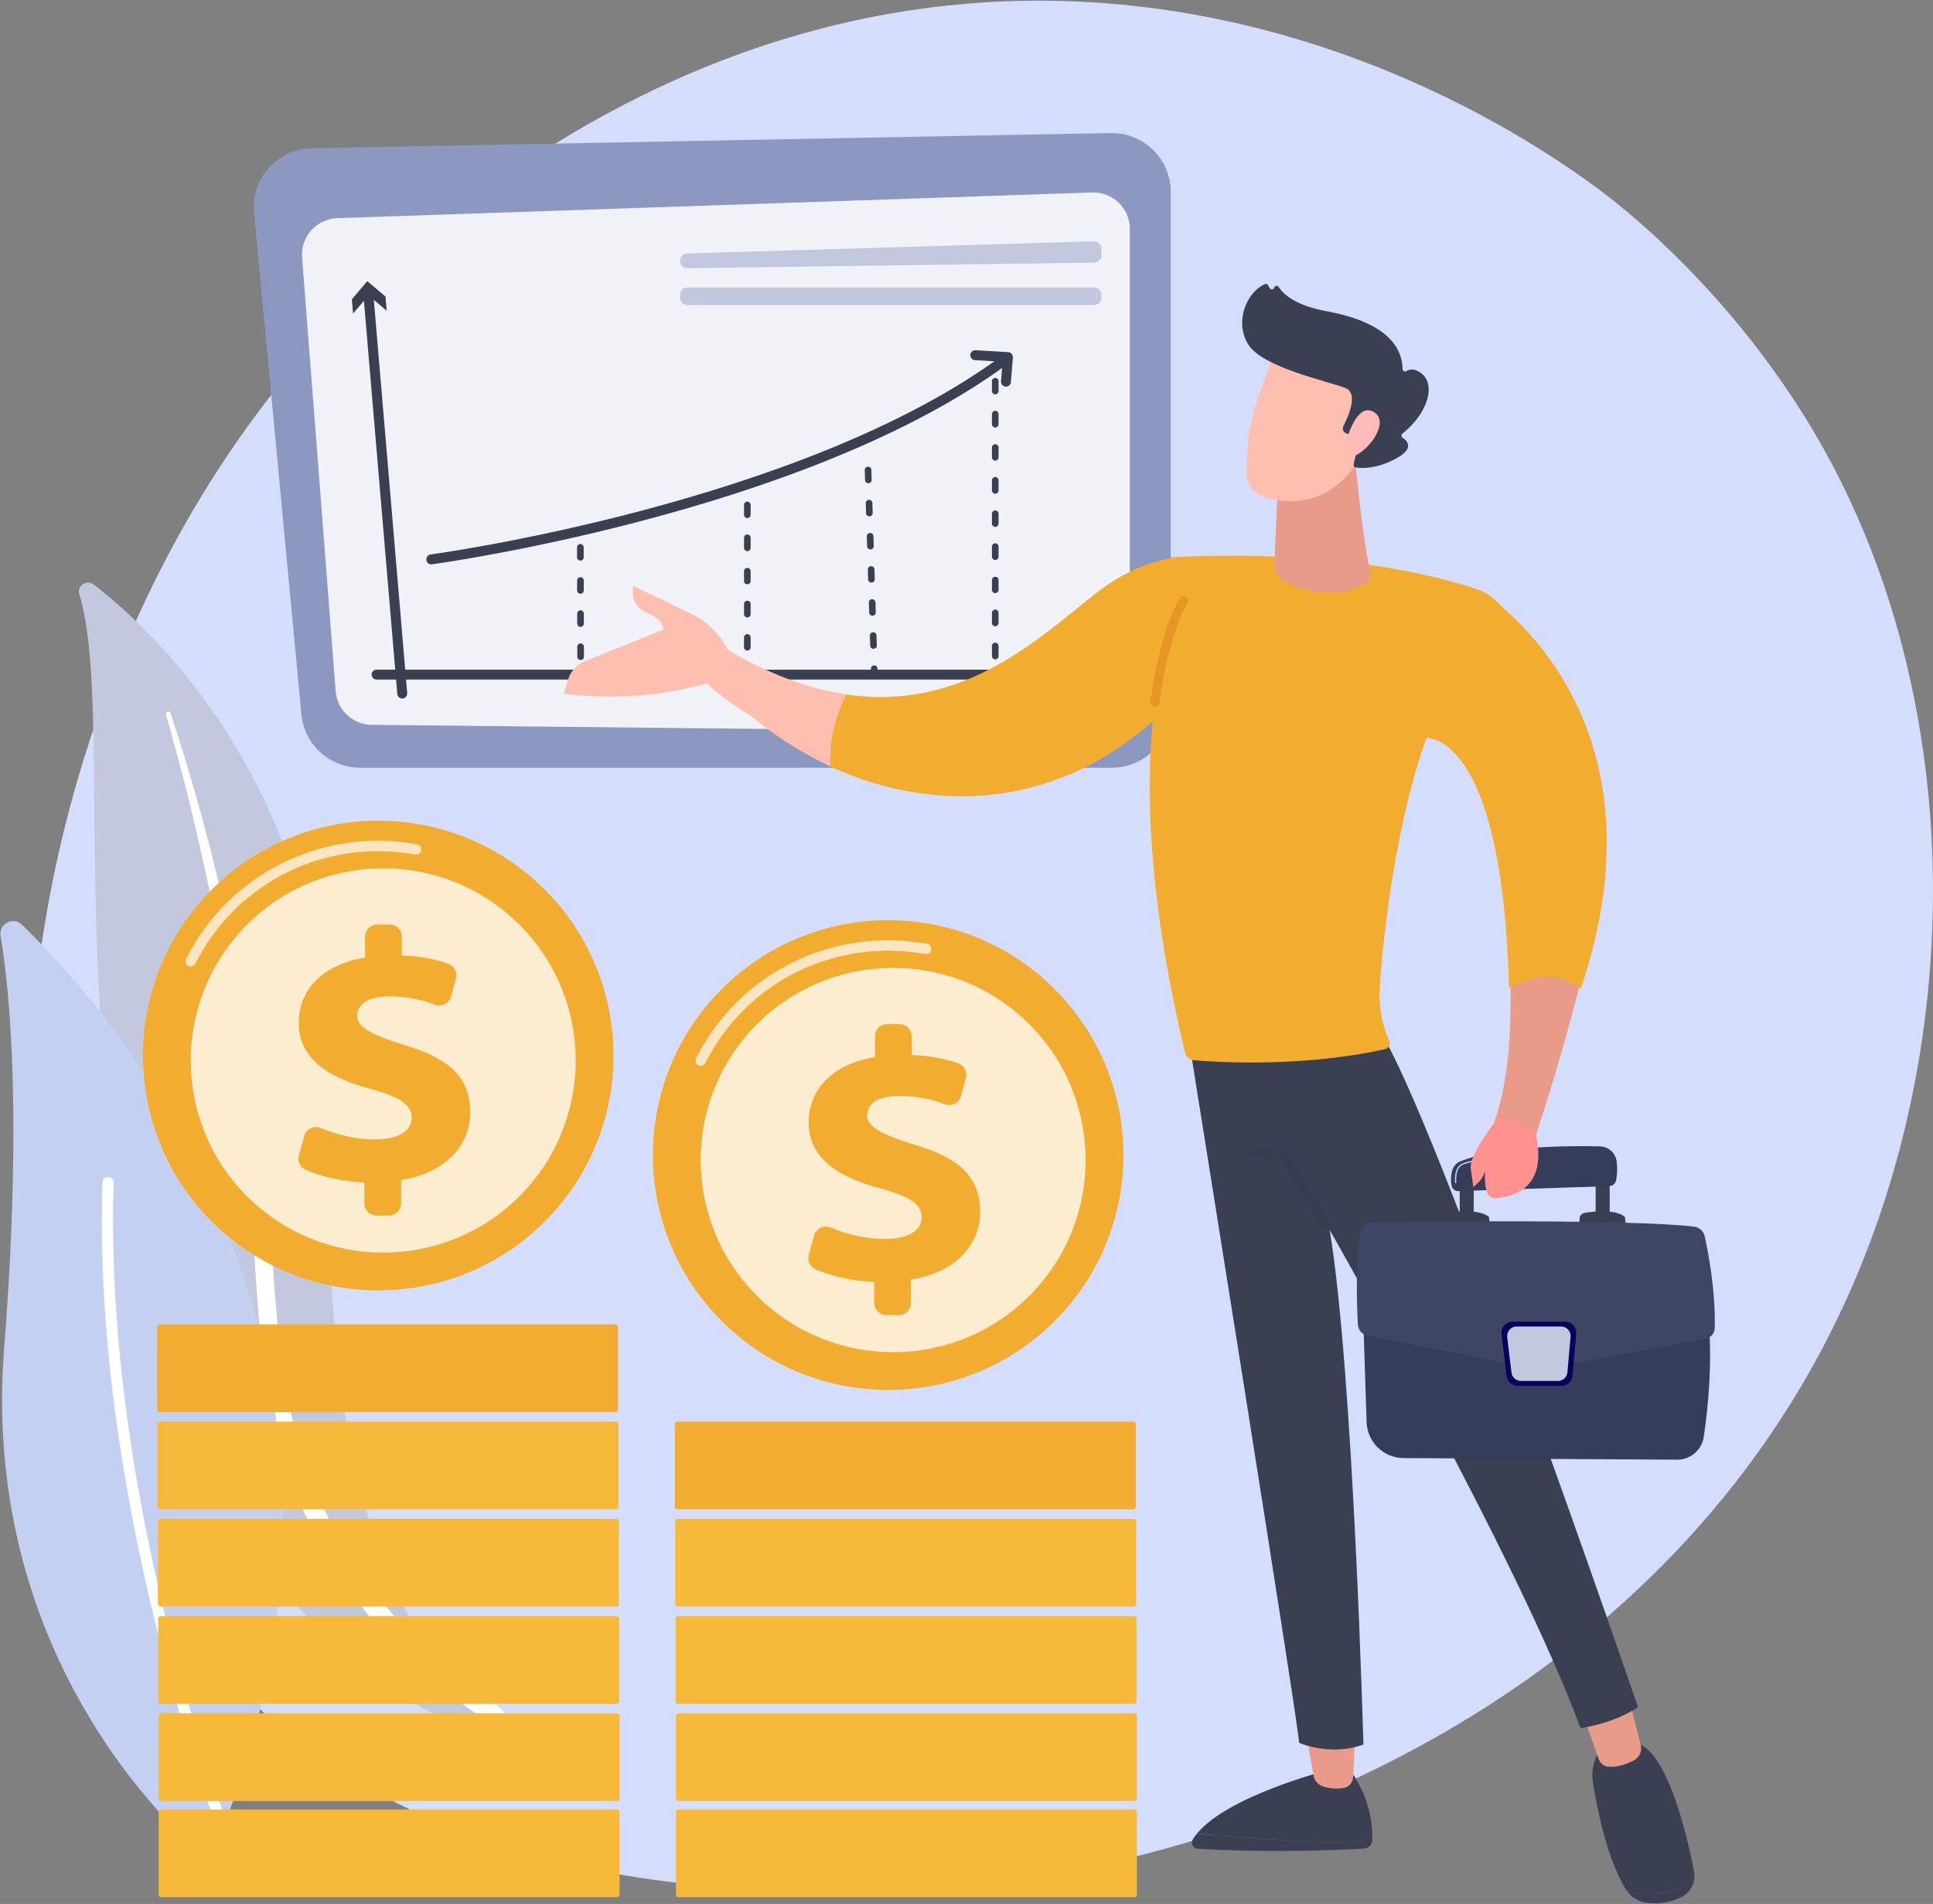 <svg width="197" height="194" viewBox="0 0 197 194" fill="none" xmlns="http://www.w3.org/2000/svg">
<rect x="0" y="0" width="197" height="194" fill="#808080" stroke="none"/>
<path d="M188.863 130.845C169.205 176.367 117.318 195.92 76.662 192.586C65.564 191.676 43.228 189.844 25.789 173.505C-7.702 142.126 -2.543 76.535 29.516 37.919C33.645 32.946 62.22 -0.372 106.754 0.073C139.356 0.4 162.243 18.649 165.026 20.922C168.542 23.794 176.295 30.618 183.283 41.445C199.705 66.882 201.146 102.4 188.863 130.845Z" fill="#D4DEFC"/>
<path d="M113.297 78.229H36.709C35.211 78.229 33.767 77.671 32.658 76.664C31.55 75.658 30.858 74.275 30.717 72.786L25.891 21.671C25.813 20.848 25.907 20.018 26.165 19.232C26.424 18.447 26.842 17.723 27.394 17.107C27.945 16.49 28.619 15.994 29.371 15.649C30.124 15.304 30.94 15.118 31.768 15.102L113.183 13.556C113.983 13.54 114.778 13.684 115.521 13.979C116.265 14.274 116.941 14.714 117.512 15.273C118.083 15.832 118.537 16.5 118.846 17.236C119.156 17.972 119.316 18.762 119.315 19.561V72.222C119.315 73.011 119.16 73.792 118.857 74.521C118.555 75.25 118.112 75.912 117.553 76.47C116.994 77.028 116.33 77.47 115.6 77.772C114.87 78.073 114.087 78.229 113.297 78.229Z" fill="#8D98C1"/>
<path opacity="0.87" d="M30.786 26.227L34.209 70.426C34.281 71.353 34.698 72.219 35.377 72.853C36.057 73.488 36.95 73.845 37.881 73.855L111.389 74.624C111.881 74.629 112.369 74.536 112.825 74.352C113.281 74.168 113.696 73.895 114.046 73.549C114.395 73.204 114.673 72.793 114.862 72.34C115.052 71.886 115.149 71.4 115.149 70.909V23.324C115.149 22.826 115.049 22.332 114.854 21.873C114.659 21.415 114.373 21 114.014 20.653C113.655 20.306 113.23 20.036 112.764 19.857C112.297 19.678 111.8 19.594 111.301 19.611L34.373 22.228C33.871 22.245 33.377 22.363 32.922 22.575C32.466 22.787 32.059 23.089 31.724 23.463C31.389 23.837 31.133 24.274 30.971 24.75C30.81 25.225 30.747 25.727 30.786 26.227Z" fill="white"/>
<path d="M70.029 25.825L111.481 24.588C111.582 24.585 111.682 24.602 111.776 24.639C111.871 24.675 111.956 24.73 112.029 24.8C112.101 24.87 112.159 24.954 112.198 25.047C112.237 25.14 112.257 25.24 112.257 25.34V26.006C112.257 26.204 112.179 26.394 112.04 26.535C111.901 26.676 111.712 26.756 111.514 26.759L70.062 27.33C69.962 27.331 69.863 27.313 69.771 27.275C69.678 27.238 69.594 27.183 69.523 27.113C69.452 27.043 69.396 26.959 69.358 26.868C69.319 26.776 69.299 26.677 69.299 26.578C69.299 26.382 69.375 26.194 69.511 26.054C69.647 25.913 69.833 25.831 70.029 25.825Z" fill="#C2C9DE"/>
<path d="M111.503 29.292H70.052C69.635 29.292 69.298 29.629 69.298 30.044V30.328C69.298 30.743 69.635 31.08 70.052 31.08H111.503C111.92 31.08 112.257 30.743 112.257 30.328V30.044C112.257 29.629 111.92 29.292 111.503 29.292Z" fill="#C2C9DE"/>
<path d="M59.173 67.25C59.084 67.25 58.998 67.214 58.935 67.151C58.872 67.088 58.836 67.003 58.836 66.913V65.9C58.836 65.856 58.844 65.812 58.861 65.771C58.878 65.73 58.903 65.693 58.934 65.661C58.965 65.63 59.002 65.605 59.044 65.588C59.084 65.571 59.128 65.562 59.173 65.562C59.262 65.562 59.348 65.597 59.411 65.66C59.474 65.724 59.51 65.809 59.511 65.898V66.911C59.511 67.001 59.475 67.087 59.412 67.15C59.349 67.214 59.263 67.249 59.173 67.25ZM59.165 63.874C59.121 63.874 59.077 63.865 59.036 63.848C58.995 63.832 58.958 63.807 58.926 63.776C58.895 63.744 58.87 63.707 58.853 63.666C58.836 63.625 58.827 63.582 58.827 63.537V62.524C58.827 62.48 58.836 62.436 58.853 62.395C58.87 62.354 58.894 62.317 58.926 62.286C58.957 62.254 58.994 62.229 59.035 62.212C59.076 62.195 59.12 62.187 59.164 62.187C59.254 62.187 59.34 62.222 59.403 62.285C59.467 62.348 59.503 62.434 59.503 62.523V63.535C59.503 63.58 59.494 63.624 59.477 63.665C59.461 63.706 59.436 63.743 59.404 63.774C59.373 63.806 59.336 63.831 59.295 63.848C59.254 63.865 59.21 63.874 59.165 63.874ZM59.157 60.499C59.067 60.499 58.981 60.463 58.918 60.4C58.855 60.337 58.819 60.251 58.818 60.162V59.149C58.818 59.06 58.854 58.974 58.917 58.91C58.981 58.847 59.066 58.811 59.156 58.811C59.246 58.811 59.331 58.846 59.395 58.909C59.458 58.972 59.494 59.058 59.494 59.147V60.16C59.494 60.249 59.459 60.335 59.396 60.399C59.332 60.462 59.246 60.498 59.157 60.499ZM59.148 57.123C59.058 57.123 58.973 57.087 58.909 57.024C58.846 56.961 58.81 56.875 58.81 56.786V55.774C58.81 55.73 58.819 55.686 58.835 55.645C58.852 55.603 58.877 55.566 58.908 55.535C58.94 55.503 58.977 55.478 59.018 55.461C59.059 55.444 59.103 55.435 59.147 55.435C59.237 55.435 59.323 55.471 59.386 55.534C59.45 55.597 59.485 55.682 59.486 55.772V56.784C59.486 56.828 59.477 56.872 59.46 56.913C59.444 56.955 59.419 56.992 59.387 57.023C59.356 57.055 59.319 57.08 59.278 57.097C59.236 57.114 59.192 57.123 59.148 57.123Z" fill="#3A4051"/>
<path d="M76.163 66.287C76.073 66.287 75.987 66.252 75.924 66.189C75.861 66.126 75.825 66.04 75.825 65.95V64.937C75.829 64.85 75.866 64.769 75.929 64.708C75.992 64.648 76.076 64.615 76.163 64.615C76.25 64.615 76.334 64.648 76.397 64.708C76.46 64.769 76.497 64.85 76.501 64.937V65.95C76.501 65.995 76.493 66.038 76.476 66.079C76.459 66.12 76.434 66.158 76.402 66.189C76.371 66.22 76.333 66.245 76.292 66.262C76.251 66.279 76.207 66.288 76.163 66.287ZM76.163 62.912C76.118 62.912 76.075 62.903 76.033 62.886C75.992 62.87 75.955 62.845 75.924 62.813C75.892 62.782 75.868 62.745 75.851 62.704C75.834 62.663 75.825 62.619 75.825 62.574V61.562C75.823 61.517 75.83 61.471 75.846 61.428C75.862 61.385 75.887 61.346 75.918 61.313C75.95 61.28 75.988 61.254 76.03 61.236C76.072 61.218 76.118 61.209 76.163 61.209C76.209 61.209 76.254 61.218 76.296 61.236C76.338 61.254 76.376 61.28 76.408 61.313C76.439 61.346 76.464 61.385 76.48 61.428C76.496 61.471 76.503 61.517 76.501 61.562V62.574C76.501 62.619 76.493 62.663 76.476 62.704C76.459 62.745 76.434 62.782 76.402 62.813C76.371 62.845 76.334 62.87 76.293 62.887C76.251 62.904 76.207 62.912 76.163 62.912ZM76.163 59.536C76.073 59.536 75.987 59.501 75.924 59.438C75.861 59.374 75.825 59.288 75.825 59.199V58.186C75.829 58.099 75.866 58.017 75.929 57.957C75.992 57.897 76.076 57.864 76.163 57.864C76.25 57.864 76.334 57.897 76.397 57.957C76.46 58.017 76.497 58.099 76.501 58.186V59.197C76.502 59.242 76.493 59.286 76.476 59.327C76.459 59.368 76.434 59.405 76.403 59.437C76.371 59.468 76.334 59.493 76.293 59.511C76.252 59.528 76.207 59.536 76.163 59.536ZM76.163 56.161C76.118 56.161 76.075 56.152 76.033 56.135C75.992 56.118 75.955 56.093 75.924 56.062C75.892 56.031 75.868 55.993 75.851 55.952C75.834 55.911 75.825 55.867 75.825 55.823V54.811C75.823 54.765 75.83 54.72 75.846 54.677C75.862 54.634 75.887 54.595 75.918 54.562C75.95 54.529 75.988 54.503 76.03 54.485C76.072 54.467 76.118 54.458 76.163 54.458C76.209 54.458 76.254 54.467 76.296 54.485C76.338 54.503 76.376 54.529 76.408 54.562C76.439 54.595 76.464 54.634 76.48 54.677C76.496 54.72 76.503 54.765 76.501 54.811V55.823C76.501 55.867 76.493 55.911 76.476 55.953C76.459 55.993 76.434 56.031 76.402 56.062C76.371 56.094 76.334 56.118 76.293 56.135C76.251 56.152 76.207 56.161 76.163 56.161ZM76.163 52.786C76.073 52.785 75.987 52.75 75.924 52.687C75.861 52.623 75.825 52.537 75.825 52.448V51.435C75.829 51.348 75.866 51.266 75.929 51.206C75.992 51.146 76.076 51.112 76.163 51.112C76.25 51.112 76.334 51.146 76.397 51.206C76.46 51.266 76.497 51.348 76.501 51.435V52.448C76.501 52.492 76.493 52.536 76.476 52.577C76.459 52.618 76.434 52.655 76.402 52.687C76.371 52.718 76.334 52.743 76.292 52.76C76.251 52.777 76.207 52.786 76.163 52.786Z" fill="#3A4051"/>
<path d="M89.115 69.077C89.027 69.077 88.943 69.043 88.88 68.982C88.817 68.921 88.78 68.838 88.777 68.75L88.758 68.146C88.756 68.057 88.789 67.97 88.851 67.905C88.912 67.841 88.996 67.802 89.086 67.8C89.13 67.797 89.175 67.804 89.217 67.82C89.258 67.835 89.297 67.859 89.329 67.889C89.361 67.92 89.387 67.957 89.405 67.997C89.423 68.038 89.432 68.082 89.433 68.126L89.452 68.731C89.454 68.821 89.421 68.907 89.36 68.972C89.298 69.037 89.213 69.075 89.124 69.078L89.115 69.077ZM89.023 66.111C88.935 66.111 88.85 66.077 88.787 66.016C88.724 65.955 88.688 65.872 88.685 65.784L88.654 64.772C88.652 64.728 88.66 64.683 88.675 64.642C88.691 64.601 88.715 64.563 88.745 64.53C88.775 64.498 88.812 64.472 88.852 64.454C88.893 64.436 88.936 64.425 88.981 64.424C89.025 64.423 89.069 64.43 89.111 64.445C89.152 64.461 89.19 64.485 89.223 64.515C89.255 64.545 89.281 64.582 89.299 64.622C89.318 64.663 89.328 64.706 89.329 64.75L89.361 65.763C89.364 65.852 89.33 65.938 89.269 66.003C89.208 66.068 89.123 66.106 89.034 66.109L89.023 66.111ZM88.918 62.737C88.83 62.737 88.746 62.703 88.683 62.642C88.62 62.581 88.583 62.498 88.58 62.41L88.548 61.398C88.546 61.309 88.579 61.222 88.641 61.157C88.702 61.093 88.787 61.054 88.876 61.052C88.965 61.052 89.05 61.086 89.115 61.146C89.18 61.207 89.218 61.29 89.223 61.379L89.254 62.391C89.257 62.48 89.224 62.567 89.162 62.632C89.101 62.696 89.016 62.734 88.927 62.737H88.918ZM88.813 59.363C88.725 59.363 88.641 59.329 88.578 59.268C88.515 59.207 88.478 59.124 88.475 59.036L88.444 58.024C88.444 57.936 88.478 57.852 88.539 57.789C88.6 57.726 88.683 57.689 88.771 57.687C88.859 57.684 88.945 57.715 89.01 57.774C89.075 57.833 89.114 57.915 89.12 58.003L89.151 59.015C89.153 59.104 89.12 59.191 89.059 59.255C88.998 59.32 88.913 59.358 88.824 59.361L88.813 59.363ZM88.708 55.989C88.621 55.989 88.537 55.955 88.475 55.895C88.412 55.835 88.375 55.753 88.371 55.666L88.34 54.653C88.337 54.564 88.37 54.477 88.432 54.411C88.493 54.346 88.578 54.308 88.668 54.305C88.757 54.303 88.844 54.336 88.909 54.397C88.975 54.458 89.013 54.543 89.016 54.632L89.048 55.645C89.05 55.734 89.016 55.82 88.955 55.885C88.894 55.95 88.809 55.988 88.72 55.991L88.708 55.989ZM88.603 52.615C88.515 52.615 88.431 52.581 88.368 52.52C88.305 52.459 88.268 52.376 88.265 52.289L88.234 51.276C88.232 51.187 88.265 51.1 88.326 51.035C88.387 50.97 88.472 50.932 88.561 50.929C88.606 50.928 88.65 50.935 88.692 50.95C88.733 50.966 88.771 50.99 88.804 51.02C88.836 51.05 88.862 51.087 88.88 51.128C88.898 51.168 88.907 51.212 88.908 51.256L88.94 52.269C88.942 52.358 88.909 52.444 88.848 52.509C88.786 52.574 88.702 52.612 88.613 52.615L88.603 52.615ZM88.498 49.242C88.41 49.241 88.326 49.207 88.263 49.146C88.2 49.085 88.163 49.002 88.16 48.915L88.129 47.902C88.127 47.813 88.16 47.726 88.221 47.661C88.283 47.596 88.367 47.558 88.457 47.556C88.501 47.554 88.545 47.561 88.587 47.576C88.629 47.592 88.667 47.615 88.699 47.646C88.731 47.676 88.757 47.713 88.775 47.754C88.793 47.794 88.803 47.838 88.803 47.882L88.835 48.895C88.838 48.984 88.804 49.07 88.743 49.135C88.682 49.2 88.597 49.238 88.508 49.241L88.498 49.242Z" fill="#3A4051"/>
<path d="M101.43 67.188C101.34 67.188 101.254 67.152 101.191 67.089C101.127 67.026 101.091 66.94 101.091 66.85V65.838C101.089 65.792 101.096 65.746 101.112 65.704C101.128 65.661 101.153 65.622 101.185 65.589C101.216 65.556 101.254 65.529 101.296 65.512C101.338 65.494 101.384 65.484 101.429 65.484C101.475 65.484 101.52 65.494 101.562 65.512C101.604 65.529 101.642 65.556 101.674 65.589C101.706 65.622 101.73 65.661 101.746 65.704C101.762 65.746 101.77 65.792 101.768 65.838V66.85C101.768 66.94 101.732 67.026 101.669 67.089C101.605 67.152 101.519 67.188 101.43 67.188ZM101.43 63.812C101.34 63.812 101.254 63.777 101.19 63.713C101.127 63.65 101.091 63.564 101.091 63.474V62.462C101.089 62.417 101.096 62.371 101.112 62.328C101.128 62.286 101.153 62.246 101.185 62.214C101.216 62.181 101.254 62.154 101.296 62.136C101.338 62.118 101.384 62.109 101.429 62.109C101.475 62.109 101.52 62.118 101.562 62.136C101.604 62.154 101.642 62.181 101.674 62.214C101.706 62.246 101.73 62.286 101.746 62.328C101.762 62.371 101.77 62.417 101.768 62.462V63.474C101.768 63.519 101.759 63.563 101.742 63.604C101.725 63.645 101.7 63.682 101.669 63.713C101.637 63.745 101.6 63.77 101.559 63.787C101.518 63.804 101.474 63.812 101.43 63.812ZM101.43 60.436C101.34 60.436 101.254 60.401 101.191 60.338C101.127 60.275 101.091 60.189 101.091 60.099V59.086C101.095 58.999 101.132 58.917 101.195 58.857C101.258 58.797 101.342 58.764 101.429 58.764C101.516 58.764 101.6 58.797 101.663 58.857C101.726 58.917 101.764 58.999 101.768 59.086V60.097C101.768 60.142 101.759 60.186 101.742 60.227C101.726 60.268 101.701 60.305 101.669 60.337C101.638 60.368 101.601 60.394 101.559 60.41C101.518 60.428 101.474 60.436 101.43 60.436ZM101.43 57.061C101.34 57.061 101.254 57.026 101.19 56.962C101.127 56.899 101.091 56.813 101.091 56.723V55.711C101.089 55.665 101.096 55.62 101.112 55.577C101.128 55.534 101.153 55.495 101.185 55.462C101.216 55.429 101.254 55.403 101.296 55.385C101.338 55.367 101.384 55.358 101.429 55.358C101.475 55.358 101.52 55.367 101.562 55.385C101.604 55.403 101.642 55.429 101.674 55.462C101.706 55.495 101.73 55.534 101.746 55.577C101.762 55.62 101.77 55.665 101.768 55.711V56.723C101.768 56.768 101.759 56.812 101.742 56.852C101.725 56.894 101.7 56.931 101.669 56.962C101.637 56.993 101.6 57.018 101.559 57.035C101.518 57.052 101.474 57.061 101.43 57.061ZM101.43 53.685C101.34 53.685 101.254 53.65 101.191 53.586C101.127 53.523 101.091 53.438 101.091 53.348V52.335C101.095 52.248 101.132 52.166 101.195 52.106C101.258 52.046 101.342 52.013 101.429 52.013C101.516 52.013 101.6 52.046 101.663 52.106C101.726 52.166 101.764 52.248 101.768 52.335V53.348C101.768 53.437 101.732 53.523 101.669 53.586C101.605 53.65 101.519 53.685 101.43 53.685ZM101.43 50.31C101.385 50.31 101.341 50.301 101.3 50.284C101.259 50.267 101.222 50.242 101.19 50.211C101.159 50.18 101.134 50.142 101.117 50.101C101.1 50.06 101.091 50.016 101.091 49.972V48.96C101.089 48.914 101.096 48.869 101.112 48.826C101.128 48.783 101.153 48.744 101.185 48.711C101.216 48.678 101.254 48.652 101.296 48.634C101.338 48.616 101.384 48.607 101.429 48.607C101.475 48.607 101.52 48.616 101.562 48.634C101.604 48.652 101.642 48.678 101.674 48.711C101.706 48.744 101.73 48.783 101.746 48.826C101.762 48.869 101.77 48.914 101.768 48.96V49.972C101.768 50.016 101.759 50.06 101.742 50.101C101.725 50.142 101.7 50.179 101.669 50.211C101.637 50.242 101.6 50.267 101.559 50.284C101.518 50.301 101.474 50.31 101.43 50.31ZM101.43 46.934C101.34 46.934 101.254 46.898 101.191 46.835C101.127 46.772 101.091 46.686 101.091 46.597V45.584C101.095 45.497 101.132 45.415 101.195 45.355C101.258 45.295 101.342 45.261 101.429 45.261C101.516 45.261 101.6 45.295 101.663 45.355C101.726 45.415 101.764 45.497 101.768 45.584V46.596C101.768 46.64 101.759 46.684 101.742 46.725C101.725 46.766 101.7 46.803 101.669 46.835C101.637 46.866 101.6 46.891 101.559 46.908C101.518 46.925 101.474 46.934 101.43 46.934ZM101.43 43.559C101.34 43.559 101.254 43.523 101.19 43.46C101.127 43.396 101.091 43.31 101.091 43.221V42.209C101.089 42.163 101.096 42.117 101.112 42.075C101.128 42.032 101.153 41.993 101.185 41.96C101.216 41.927 101.254 41.901 101.296 41.883C101.338 41.865 101.384 41.855 101.429 41.855C101.475 41.855 101.52 41.865 101.562 41.883C101.604 41.901 101.642 41.927 101.674 41.96C101.706 41.993 101.73 42.032 101.746 42.075C101.762 42.117 101.77 42.163 101.768 42.209V43.221C101.768 43.265 101.759 43.309 101.742 43.35C101.725 43.391 101.7 43.428 101.669 43.46C101.637 43.491 101.6 43.516 101.559 43.533C101.518 43.55 101.474 43.559 101.43 43.559ZM101.43 40.183C101.34 40.183 101.254 40.148 101.191 40.084C101.127 40.021 101.091 39.935 101.091 39.846V38.833C101.095 38.746 101.132 38.664 101.195 38.604C101.258 38.544 101.342 38.51 101.429 38.51C101.516 38.51 101.6 38.544 101.663 38.604C101.726 38.664 101.764 38.746 101.768 38.833V39.846C101.768 39.935 101.732 40.021 101.669 40.084C101.605 40.148 101.519 40.183 101.43 40.183Z" fill="#3A4051"/>
<path d="M40.994 71.175C40.867 71.174 40.745 71.127 40.651 71.041C40.558 70.955 40.5 70.837 40.489 70.711L37.02 29.841C37.014 29.774 37.022 29.708 37.042 29.645C37.062 29.581 37.095 29.522 37.138 29.471C37.18 29.421 37.233 29.379 37.292 29.348C37.351 29.318 37.416 29.299 37.482 29.293C37.549 29.288 37.615 29.295 37.679 29.315C37.742 29.336 37.801 29.368 37.852 29.411C37.903 29.454 37.945 29.506 37.976 29.565C38.006 29.624 38.025 29.689 38.031 29.755L41.499 70.622C41.51 70.755 41.468 70.888 41.381 70.991C41.294 71.094 41.17 71.158 41.036 71.169L40.994 71.175Z" fill="#3A4051"/>
<path d="M35.981 31.954L37.55 30.098L39.41 31.665L39.286 30.212L37.427 28.646L35.859 30.501L35.981 31.954Z" fill="#3A4051"/>
<path d="M109.701 69.246H38.362C38.23 69.241 38.106 69.186 38.015 69.091C37.923 68.997 37.873 68.871 37.873 68.74C37.873 68.608 37.923 68.482 38.015 68.388C38.106 68.293 38.23 68.238 38.362 68.233H109.701C109.833 68.238 109.957 68.293 110.048 68.388C110.139 68.482 110.19 68.608 110.19 68.74C110.19 68.871 110.139 68.997 110.048 69.091C109.957 69.186 109.833 69.241 109.701 69.246Z" fill="#3A4051"/>
<path d="M107.68 70.456L109.401 68.74L107.68 67.023H109.141L110.86 68.74L109.141 70.456H107.68Z" fill="#3A4051"/>
<path d="M43.959 57.504C43.83 57.505 43.705 57.457 43.61 57.369C43.515 57.281 43.458 57.161 43.449 57.032C43.44 56.903 43.481 56.776 43.563 56.676C43.645 56.577 43.762 56.512 43.89 56.495C44.264 56.446 81.616 51.34 102.063 36.292C102.116 36.251 102.178 36.221 102.243 36.204C102.308 36.186 102.376 36.182 102.443 36.191C102.51 36.201 102.574 36.223 102.632 36.258C102.69 36.292 102.741 36.338 102.781 36.392C102.821 36.446 102.85 36.508 102.866 36.574C102.882 36.639 102.884 36.707 102.874 36.774C102.863 36.84 102.839 36.904 102.803 36.961C102.767 37.018 102.72 37.068 102.665 37.106C82.007 52.311 44.401 57.45 44.023 57.499C44.002 57.502 43.981 57.503 43.959 57.504Z" fill="#3A4051"/>
<path d="M102.522 39.395H102.482C102.416 39.39 102.351 39.372 102.292 39.342C102.232 39.312 102.179 39.27 102.136 39.22C102.093 39.169 102.06 39.111 102.039 39.047C102.019 38.984 102.011 38.917 102.016 38.851L102.173 36.863L99.364 36.696C99.23 36.688 99.104 36.627 99.015 36.527C98.925 36.426 98.88 36.295 98.888 36.161C98.895 36.027 98.957 35.901 99.057 35.812C99.158 35.723 99.29 35.677 99.424 35.685L102.749 35.882C102.817 35.886 102.883 35.903 102.943 35.933C103.004 35.962 103.058 36.004 103.102 36.055C103.147 36.105 103.18 36.165 103.201 36.229C103.223 36.293 103.231 36.36 103.225 36.427L103.028 38.931C103.017 39.057 102.96 39.175 102.866 39.261C102.772 39.348 102.65 39.395 102.522 39.395Z" fill="#3A4051"/>
<path d="M8.084 60.548C7.822 59.691 8.83 59.008 9.541 59.556C16.755 65.124 34.443 82.172 33.611 115.015C32.563 156.218 42.494 170.265 53.947 178.312C53.947 178.312 39.007 175.443 28.413 161.242C2.401 126.371 12.742 75.794 8.084 60.548Z" fill="#C2C9DE"/>
<g style="mix-blend-mode:soft-light">
<path d="M16.91 72.785C18.175 77.24 19.351 81.717 20.361 86.23C21.395 90.738 22.29 95.271 23.045 99.832C23.781 104.392 24.433 108.965 24.886 113.56C25.361 118.152 25.638 122.759 25.9 127.386C26.188 132.009 26.455 136.667 27.194 141.313C27.932 145.958 29.232 150.572 31.343 154.821C31.87 155.88 32.419 156.933 33.024 157.944C33.611 158.966 34.243 159.962 34.893 160.947C36.203 162.916 37.649 164.79 39.222 166.556C42.383 170.078 46.08 173.116 50.069 175.605C50.269 175.721 50.505 175.756 50.73 175.702C50.954 175.648 51.149 175.51 51.274 175.317C51.399 175.123 51.444 174.889 51.401 174.663C51.358 174.437 51.228 174.236 51.04 174.102C50.087 173.469 49.143 172.826 48.23 172.144C47.768 171.81 47.322 171.455 46.869 171.111C46.43 170.748 45.977 170.403 45.551 170.028C43.817 168.558 42.191 166.965 40.687 165.261C37.669 161.872 35.142 158.016 33.119 153.961C32.128 151.922 31.294 149.811 30.622 147.646C29.957 145.47 29.439 143.252 29.071 141.007C28.315 136.501 28.016 131.892 27.696 127.272C27.375 122.652 27.008 118.01 26.457 113.391C26.187 111.081 25.877 108.776 25.524 106.478C25.355 105.328 25.163 104.181 24.974 103.034C24.773 101.889 24.565 100.746 24.349 99.604C23.476 95.038 22.463 90.504 21.309 86.003C20.13 81.51 18.838 77.05 17.372 72.646C17.35 72.589 17.308 72.542 17.253 72.515C17.198 72.488 17.136 72.483 17.077 72.501C17.018 72.518 16.969 72.557 16.938 72.61C16.908 72.663 16.898 72.725 16.912 72.785L16.91 72.785Z" fill="white"/>
</g>
<path d="M22.495 186.938C21.966 188.295 20.221 188.672 19.165 187.668C13.332 182.129 -1.741 164.983 0.425 137.328C2.253 113.974 1.022 101.138 0.058 95.349C-0.146 94.125 1.334 93.353 2.227 94.216C12.07 103.749 41.651 137.753 22.495 186.938Z" fill="#C3D0F1"/>
<g style="mix-blend-mode:soft-light">
<path d="M23.084 186.903C23.053 186.923 23.02 186.94 22.985 186.952C22.845 187.007 22.688 187.003 22.55 186.942C22.412 186.882 22.303 186.768 22.249 186.628C22.12 186.296 9.374 153.063 10.447 120.477C10.452 120.326 10.517 120.183 10.627 120.08C10.738 119.977 10.885 119.922 11.036 119.927C11.187 119.932 11.33 119.997 11.433 120.107C11.536 120.217 11.591 120.363 11.586 120.514C10.521 152.863 23.183 185.888 23.309 186.219C23.357 186.342 23.36 186.477 23.319 186.602C23.278 186.726 23.195 186.833 23.084 186.903Z" fill="white"/>
</g>
<path d="M62.743 134.95H16.267C16.128 134.95 16.015 135.062 16.015 135.201V143.63C16.015 143.769 16.128 143.881 16.267 143.881H62.743C62.882 143.881 62.995 143.769 62.995 143.63V135.201C62.995 135.062 62.882 134.95 62.743 134.95Z" fill="#F2AC2F"/>
<path d="M62.781 144.856H16.304C16.165 144.856 16.052 144.969 16.052 145.107V153.536C16.052 153.675 16.165 153.788 16.304 153.788H62.781C62.92 153.788 63.033 153.675 63.033 153.536V145.107C63.033 144.969 62.92 144.856 62.781 144.856Z" fill="#F6B93A"/>
<path d="M62.817 154.762H16.341C16.202 154.762 16.089 154.875 16.089 155.014V163.443C16.089 163.581 16.202 163.694 16.341 163.694H62.817C62.956 163.694 63.069 163.581 63.069 163.443V155.014C63.069 154.875 62.956 154.762 62.817 154.762Z" fill="#F6B93A"/>
<path d="M62.854 164.669H16.378C16.239 164.669 16.126 164.781 16.126 164.92V173.349C16.126 173.488 16.239 173.6 16.378 173.6H62.854C62.993 173.6 63.106 173.488 63.106 173.349V164.92C63.106 164.781 62.993 164.669 62.854 164.669Z" fill="#F6B93A"/>
<path d="M62.891 174.575H16.414C16.275 174.575 16.163 174.688 16.163 174.826V183.255C16.163 183.394 16.275 183.507 16.414 183.507H62.891C63.03 183.507 63.143 183.394 63.143 183.255V174.826C63.143 174.688 63.03 174.575 62.891 174.575Z" fill="#F6B93A"/>
<path d="M62.891 184.377H16.414C16.275 184.377 16.163 184.489 16.163 184.628V193.057C16.163 193.196 16.275 193.308 16.414 193.308H62.891C63.03 193.308 63.143 193.196 63.143 193.057V184.628C63.143 184.489 63.03 184.377 62.891 184.377Z" fill="#F6B93A"/>
<path d="M55.505 124.477C64.869 115.131 64.869 99.978 55.505 90.633C46.142 81.287 30.961 81.287 21.597 90.633C12.234 99.978 12.234 115.131 21.597 124.477C30.961 133.823 46.142 133.823 55.505 124.477Z" fill="#F2AC2F"/>
<path d="M54.941 123.914C63.993 114.879 63.993 100.231 54.941 91.196C45.889 82.161 31.213 82.161 22.161 91.196C13.109 100.231 13.109 114.879 22.161 123.914C31.213 132.949 45.889 132.949 54.941 123.914Z" fill="#F2AC2F"/>
<path opacity="0.7" d="M19.438 98.475C19.347 98.475 19.258 98.452 19.178 98.408C19.099 98.364 19.033 98.3 18.985 98.223C18.938 98.145 18.911 98.057 18.907 97.967C18.903 97.876 18.923 97.786 18.964 97.706C22.719 90.281 30.224 85.668 38.551 85.668C39.877 85.668 41.2 85.787 42.505 86.023C42.574 86.036 42.639 86.062 42.698 86.1C42.756 86.137 42.807 86.186 42.847 86.243C42.886 86.301 42.914 86.365 42.929 86.433C42.944 86.502 42.945 86.572 42.932 86.641C42.92 86.709 42.894 86.775 42.856 86.833C42.818 86.892 42.769 86.942 42.712 86.982C42.654 87.021 42.59 87.049 42.522 87.064C42.453 87.079 42.383 87.08 42.314 87.067C41.072 86.843 39.812 86.73 38.549 86.73C30.626 86.73 23.484 91.119 19.911 98.184C19.866 98.271 19.799 98.345 19.715 98.396C19.632 98.448 19.536 98.475 19.438 98.475Z" fill="white"/>
<path opacity="0.78" d="M52.929 121.905C60.59 114.258 60.59 101.86 52.929 94.213C45.267 86.566 32.846 86.566 25.184 94.213C17.523 101.86 17.523 114.258 25.184 121.905C32.846 129.552 45.267 129.552 52.929 121.905Z" fill="white"/>
<path d="M37.131 122.617V120.487C34.906 120.398 32.705 119.874 31.142 119.191C30.873 119.07 30.657 118.857 30.531 118.59C30.406 118.323 30.381 118.021 30.46 117.737L31.002 115.753C31.049 115.582 31.133 115.423 31.247 115.287C31.36 115.15 31.502 115.04 31.662 114.963C31.822 114.886 31.997 114.844 32.174 114.84C32.352 114.836 32.528 114.87 32.691 114.94C34.242 115.588 36.16 116.102 38.221 116.102C40.364 116.102 41.962 115.377 41.962 113.887C41.962 112.546 40.727 111.748 37.749 110.95C33.502 109.791 30.45 107.939 30.45 104.207C30.45 100.836 32.92 98.261 37.207 97.573V95.442C37.207 95.279 37.239 95.118 37.301 94.967C37.364 94.817 37.455 94.68 37.571 94.565C37.686 94.449 37.824 94.358 37.974 94.296C38.125 94.233 38.287 94.201 38.45 94.201H39.705C39.868 94.201 40.029 94.233 40.18 94.296C40.331 94.358 40.468 94.449 40.584 94.565C40.699 94.68 40.791 94.817 40.853 94.967C40.916 95.118 40.948 95.279 40.948 95.442V97.355C43.007 97.438 44.505 97.789 45.695 98.206C45.988 98.312 46.231 98.524 46.374 98.801C46.518 99.077 46.551 99.397 46.468 99.697L45.97 101.532C45.925 101.699 45.845 101.855 45.736 101.989C45.627 102.124 45.491 102.234 45.337 102.313C45.183 102.391 45.014 102.437 44.841 102.447C44.668 102.456 44.495 102.43 44.333 102.369C42.846 101.804 41.267 101.518 39.676 101.525C37.133 101.525 36.407 102.576 36.407 103.519C36.407 104.679 37.933 105.477 41.238 106.492C45.96 107.905 47.922 109.863 47.922 113.38C47.922 116.607 45.524 119.507 40.875 120.234V122.617C40.875 122.78 40.843 122.942 40.78 123.092C40.718 123.243 40.626 123.38 40.51 123.495C40.395 123.61 40.258 123.702 40.107 123.764C39.956 123.826 39.794 123.858 39.631 123.858H38.375C38.211 123.858 38.05 123.826 37.899 123.764C37.748 123.702 37.611 123.61 37.495 123.495C37.38 123.38 37.288 123.243 37.226 123.092C37.163 122.942 37.131 122.78 37.131 122.617Z" fill="#F2AC2F"/>
<path d="M115.504 144.856H69.028C68.889 144.856 68.776 144.969 68.776 145.107V153.536C68.776 153.675 68.889 153.788 69.028 153.788H115.504C115.643 153.788 115.756 153.675 115.756 153.536V145.107C115.756 144.969 115.643 144.856 115.504 144.856Z" fill="#F2AC2F"/>
<path d="M115.541 154.762H69.064C68.925 154.762 68.813 154.875 68.813 155.014V163.443C68.813 163.581 68.925 163.694 69.064 163.694H115.541C115.68 163.694 115.793 163.581 115.793 163.443V155.014C115.793 154.875 115.68 154.762 115.541 154.762Z" fill="#F6B93A"/>
<path d="M115.578 164.669H69.101C68.962 164.669 68.85 164.781 68.85 164.92V173.349C68.85 173.488 68.962 173.6 69.101 173.6H115.578C115.717 173.6 115.83 173.488 115.83 173.349V164.92C115.83 164.781 115.717 164.669 115.578 164.669Z" fill="#F6B93A"/>
<path d="M115.615 174.575H69.138C68.999 174.575 68.886 174.688 68.886 174.826V183.255C68.886 183.394 68.999 183.507 69.138 183.507H115.615C115.754 183.507 115.866 183.394 115.866 183.255V174.826C115.866 174.688 115.754 174.575 115.615 174.575Z" fill="#F6B93A"/>
<path d="M115.615 184.377H69.138C68.999 184.377 68.886 184.489 68.886 184.628V193.057C68.886 193.196 68.999 193.308 69.138 193.308H115.615C115.754 193.308 115.866 193.196 115.866 193.057V184.628C115.866 184.489 115.754 184.377 115.615 184.377Z" fill="#F6B93A"/>
<path d="M107.474 134.619C116.837 125.273 116.837 110.121 107.474 100.775C98.111 91.429 82.929 91.429 73.566 100.775C64.202 110.121 64.202 125.273 73.566 134.619C82.929 143.965 98.111 143.965 107.474 134.619Z" fill="#F2AC2F"/>
<path d="M106.91 134.056C115.962 125.021 115.962 110.373 106.91 101.338C97.858 92.303 83.182 92.303 74.13 101.338C65.078 110.373 65.078 125.021 74.13 134.056C83.182 143.091 97.858 143.091 106.91 134.056Z" fill="#F2AC2F"/>
<path opacity="0.7" d="M71.406 108.616C71.316 108.616 71.226 108.593 71.147 108.549C71.068 108.505 71.001 108.441 70.954 108.364C70.906 108.287 70.879 108.199 70.875 108.108C70.871 108.017 70.891 107.927 70.932 107.846C74.687 100.422 82.193 95.809 90.52 95.809C91.846 95.809 93.169 95.928 94.474 96.164C94.612 96.189 94.736 96.269 94.816 96.384C94.896 96.5 94.927 96.643 94.902 96.781C94.877 96.92 94.797 97.042 94.681 97.123C94.566 97.203 94.422 97.234 94.284 97.208C93.041 96.984 91.781 96.871 90.519 96.871C82.595 96.871 75.453 101.26 71.88 108.325C71.836 108.412 71.768 108.486 71.685 108.537C71.601 108.589 71.505 108.616 71.406 108.616Z" fill="white"/>
<path opacity="0.78" d="M104.897 132.047C112.558 124.4 112.558 112.002 104.897 104.355C97.236 96.708 84.814 96.708 77.153 104.355C69.491 112.002 69.491 124.4 77.153 132.047C84.814 139.694 97.236 139.694 104.897 132.047Z" fill="white"/>
<path d="M89.1 132.758V130.627C86.874 130.538 84.674 130.014 83.111 129.331C82.842 129.21 82.625 128.997 82.5 128.73C82.375 128.464 82.35 128.161 82.429 127.877L82.971 125.893C83.018 125.722 83.102 125.564 83.216 125.428C83.33 125.292 83.471 125.182 83.631 125.105C83.791 125.028 83.966 124.986 84.143 124.982C84.32 124.978 84.497 125.011 84.66 125.08C86.211 125.729 88.129 126.243 90.189 126.243C92.332 126.243 93.93 125.517 93.93 124.031C93.93 122.689 92.696 121.892 89.717 121.094C85.468 119.934 82.416 118.085 82.416 114.351C82.416 110.979 84.886 108.405 89.173 107.716V105.585C89.173 105.422 89.205 105.261 89.267 105.11C89.33 104.96 89.421 104.823 89.537 104.708C89.653 104.593 89.79 104.501 89.941 104.439C90.091 104.377 90.253 104.345 90.416 104.345H91.671C92 104.345 92.316 104.475 92.549 104.708C92.783 104.941 92.914 105.256 92.914 105.585V107.498C94.972 107.581 96.471 107.932 97.661 108.349C97.954 108.455 98.197 108.667 98.34 108.944C98.484 109.22 98.517 109.541 98.434 109.841L97.935 111.675C97.89 111.842 97.811 111.998 97.702 112.133C97.593 112.267 97.457 112.377 97.302 112.456C97.148 112.535 96.979 112.58 96.806 112.59C96.633 112.6 96.46 112.573 96.298 112.512C94.811 111.947 93.233 111.661 91.643 111.668C89.1 111.668 88.374 112.719 88.374 113.662C88.374 114.822 89.9 115.62 93.204 116.635C97.927 118.049 99.888 120.007 99.888 123.523C99.888 126.75 97.49 129.65 92.841 130.377V132.762C92.841 133.091 92.71 133.407 92.477 133.64C92.244 133.873 91.928 134.003 91.598 134.003H90.344C90.18 134.003 90.018 133.971 89.867 133.908C89.715 133.846 89.578 133.754 89.463 133.638C89.347 133.523 89.255 133.385 89.193 133.234C89.131 133.083 89.099 132.921 89.1 132.758Z" fill="#F2AC2F"/>
<path d="M86.221 70.755C98.103 72.535 105.847 65.052 111.618 60.513C119.237 54.52 125.167 57.435 125.167 57.435L118.318 72.724C106.184 84.143 92.466 81.794 84.623 78.096C84.527 75.554 85.077 73.029 86.221 70.755Z" fill="#F2AC2F"/>
<path d="M69.519 63.68L73.459 65.796C78.185 68.668 82.414 70.186 86.222 70.755C85.08 73.028 84.531 75.553 84.627 78.094C79.633 75.74 76.504 72.911 76.504 72.911C67.571 67.6 69.519 63.68 69.519 63.68Z" fill="#FEBFB1"/>
<path d="M57.911 69.222C58.037 68.805 58.255 68.422 58.549 68.101C58.843 67.779 59.206 67.528 59.61 67.366L67.607 64.156C67.607 64.156 67.727 63.132 65.917 62.437C64.106 61.742 64.529 59.718 64.529 59.718C64.529 59.718 67.002 60.844 70.623 62.63C72.694 63.651 73.856 65.455 74.472 66.812L72.417 69.513C67.488 70.991 62.498 71.273 57.471 70.69L57.911 69.222Z" fill="#FEBFB1"/>
<path d="M121.99 186.832C125.141 187.104 130.609 187.545 134.919 187.732C137.511 187.846 139.002 187.594 139.862 187.247C139.862 187.344 139.858 187.435 139.854 187.52C139.842 187.74 139.749 187.948 139.592 188.103C139.436 188.258 139.227 188.35 139.007 188.361C130.862 188.814 124.383 188.518 122.078 188.377C121.969 188.372 121.863 188.339 121.771 188.281C121.678 188.223 121.602 188.142 121.55 188.047C121.498 187.951 121.472 187.844 121.474 187.735C121.475 187.626 121.505 187.519 121.56 187.425C121.689 187.218 121.833 187.019 121.99 186.832Z" fill="#3A4051"/>
<path d="M134.917 187.735C130.606 187.545 125.136 187.104 121.987 186.835C125.085 183.042 134.917 180.485 134.917 180.485H137.691C139.602 183.233 139.878 185.849 139.857 187.255C139.002 187.596 137.511 187.848 134.917 187.735Z" fill="#3A4051"/>
<path d="M138.164 175.958L137.904 181.09C137.891 181.361 137.783 181.62 137.6 181.821C137.418 182.022 137.17 182.153 136.901 182.193C136.202 182.297 135.488 182.238 134.815 182.02C134.578 181.943 134.366 181.803 134.202 181.615C134.037 181.427 133.927 181.199 133.882 180.954L132.983 175.958H138.164Z" fill="#E89B89"/>
<path d="M170.392 192.754C171.759 192.507 172.377 191.592 172.636 190.613C172.636 190.622 172.636 190.631 172.641 190.639C172.842 191.672 172.376 192.742 171.444 193.251C170.318 193.866 169.086 193.971 168.132 193.92C167.627 193.897 167.137 193.75 166.703 193.492C166.27 193.234 165.907 192.874 165.647 192.442L165.639 192.429C166.669 193.085 168.113 193.163 170.392 192.754Z" fill="#3A4051"/>
<path d="M163.95 177.539H166.239C169.727 177.447 171.918 186.937 172.634 190.612C172.375 191.591 171.757 192.507 170.391 192.753C168.112 193.163 166.667 193.085 165.638 192.428C163.754 189.23 162.819 184.544 162.37 181.81C161.861 178.699 163.95 177.539 163.95 177.539Z" fill="#3A4051"/>
<path d="M165.946 172.775L167.217 177.823C167.292 178.124 167.262 178.442 167.133 178.724C167.003 179.006 166.781 179.236 166.503 179.376C165.792 179.74 164.791 180.123 163.867 180.012C163.656 179.985 163.456 179.899 163.291 179.764C163.126 179.63 163.001 179.452 162.932 179.251L161.068 173.938L165.946 172.775Z" fill="#E89B89"/>
<path d="M121.215 106.29C121.215 106.29 132.578 177.188 132.391 177.578C132.391 177.578 135.529 179.001 138.951 177.759C138.951 177.759 137.924 139.859 135.515 125.327C135.515 125.327 154.909 159.202 161.068 176.082C161.068 176.082 164.28 175.699 166.939 173.953C166.939 173.953 146.06 112.98 140.486 104.858L121.215 106.29Z" fill="#3A4051"/>
<path opacity="0.49" d="M135.063 125.08C134.985 125.08 134.909 125.06 134.841 125.023C134.773 124.985 134.716 124.931 134.675 124.866L130.532 118.261L127.6 117.673C127.541 117.661 127.485 117.638 127.435 117.604C127.385 117.571 127.343 117.528 127.31 117.478C127.276 117.428 127.253 117.372 127.242 117.314C127.23 117.255 127.23 117.194 127.242 117.136C127.254 117.077 127.277 117.021 127.311 116.971C127.344 116.922 127.387 116.879 127.437 116.846C127.487 116.813 127.543 116.79 127.602 116.778C127.661 116.767 127.721 116.767 127.78 116.779L130.902 117.406C130.963 117.419 131.021 117.444 131.072 117.479C131.123 117.515 131.166 117.561 131.199 117.614L135.446 124.384C135.478 124.435 135.499 124.492 135.509 124.551C135.519 124.61 135.517 124.67 135.504 124.728C135.49 124.787 135.465 124.842 135.431 124.89C135.396 124.939 135.352 124.981 135.301 125.012C135.23 125.057 135.147 125.08 135.063 125.08Z" fill="#313950"/>
<path d="M119.423 56.786C123.857 56.527 138.466 56.054 150.555 60.04C153.099 60.879 154.876 64.244 155.938 66.676C159.208 74.167 151.423 77.19 145.409 75.135C142.347 83.389 140.91 95.434 140.61 100.764C140.512 102.519 140.82 104.273 141.511 105.891L141.586 106.067C141.621 106.149 141.638 106.238 141.635 106.327C141.632 106.416 141.609 106.503 141.568 106.582C141.527 106.662 141.47 106.731 141.399 106.786C141.329 106.84 141.247 106.879 141.16 106.898C132.885 108.753 124.279 108.249 121.708 108.037C121.485 108.019 121.273 107.931 121.104 107.786C120.934 107.641 120.814 107.445 120.762 107.228C116.739 90.307 116.729 78.764 117.714 71.467C113.949 72.305 118.611 56.834 119.423 56.786Z" fill="#F2AC2F"/>
<path d="M117.697 72.04C117.676 72.04 117.656 72.039 117.635 72.036C117.515 72.02 117.407 71.957 117.333 71.861C117.26 71.765 117.227 71.644 117.243 71.525C118.214 64.206 120.165 61.07 120.248 60.941C120.316 60.846 120.417 60.781 120.532 60.758C120.646 60.735 120.765 60.757 120.864 60.819C120.962 60.881 121.034 60.979 121.063 61.091C121.092 61.204 121.076 61.324 121.02 61.426C121 61.456 119.089 64.552 118.148 71.641C118.135 71.751 118.081 71.852 117.998 71.926C117.915 71.999 117.808 72.04 117.697 72.04Z" fill="#E69625"/>
<path d="M138.116 46.929C138.116 46.929 138.953 55.763 139.69 58.376C139.744 58.568 139.733 58.774 139.656 58.959C139.58 59.144 139.443 59.297 139.269 59.396C138.02 60.11 135.017 61.273 130.914 59.266C130.59 59.105 130.32 58.855 130.137 58.544C129.953 58.234 129.864 57.877 129.88 57.517L130.242 48.98L138.116 46.929Z" fill="#E89B89"/>
<path d="M130.061 35.628C130.061 35.628 127.384 41.766 127.204 44.988C127.025 48.211 126.329 50.301 130.061 50.95C133.793 51.598 136.938 49.743 138.642 46.533C138.642 46.533 141.31 41.587 140.711 39.562C140.113 37.537 130.061 35.628 130.061 35.628Z" fill="#FEBFB1"/>
<path d="M137.366 44.225L137.154 44.132C137.09 44.104 137.032 44.063 136.984 44.012C136.937 43.961 136.9 43.901 136.876 43.835C136.853 43.769 136.843 43.699 136.848 43.63C136.853 43.56 136.871 43.492 136.903 43.43C137.43 42.415 138.456 40.089 137.13 39.546C135.422 38.846 128.655 37.469 127.196 35.073C125.792 32.77 127.035 29.797 128.904 28.951C128.964 28.922 129.032 28.918 129.094 28.939C129.157 28.959 129.209 29.003 129.24 29.061L129.396 29.354C129.419 29.399 129.456 29.435 129.501 29.459C129.545 29.483 129.596 29.493 129.646 29.488C129.696 29.483 129.744 29.463 129.783 29.43C129.822 29.398 129.85 29.355 129.864 29.306C129.877 29.26 129.904 29.218 129.941 29.186C129.978 29.154 130.023 29.133 130.071 29.126C130.119 29.119 130.169 29.126 130.213 29.147C130.257 29.167 130.295 29.2 130.321 29.241C130.769 29.958 131.981 31.12 135.221 31.717C139.826 32.565 142.87 34.426 142.946 37.602C142.947 37.648 142.96 37.692 142.983 37.73C143.007 37.769 143.041 37.8 143.081 37.822C143.121 37.843 143.166 37.853 143.211 37.851C143.257 37.849 143.301 37.835 143.339 37.81C143.678 37.602 144.222 37.507 144.949 38.117C146.214 39.178 145.697 41.931 142.924 44.196C142.893 44.22 142.868 44.251 142.851 44.287C142.835 44.323 142.826 44.362 142.828 44.401C142.829 44.441 142.839 44.48 142.858 44.514C142.877 44.549 142.904 44.579 142.936 44.601C143.439 44.927 144.185 45.705 142.247 46.741C140.239 47.812 138.74 47.724 138.162 47.629C138.128 47.624 138.095 47.611 138.066 47.593C138.037 47.575 138.012 47.55 137.992 47.522C137.973 47.493 137.959 47.461 137.953 47.427C137.946 47.393 137.947 47.358 137.954 47.324L138.571 44.533C138.579 44.496 138.579 44.458 138.57 44.421C138.561 44.384 138.545 44.349 138.521 44.32C138.497 44.291 138.467 44.267 138.433 44.25C138.399 44.234 138.361 44.225 138.323 44.225H137.366Z" fill="#3A4051"/>
<path d="M137.25 44.815C137.25 44.815 138.271 40.893 140.033 41.993C141.795 43.092 139.119 46.386 137.703 46.533L137.25 44.815Z" fill="url(#paint0_linear)"/>
<path d="M138.902 133.303L139.276 144.919C139.31 145.896 139.722 146.822 140.425 147.502C141.128 148.183 142.068 148.564 143.047 148.568L170.914 148.732C171.572 148.737 172.209 148.505 172.709 148.079C173.21 147.653 173.539 147.06 173.637 146.411C174.073 143.478 174.628 138.229 174.003 133.303H138.902Z" fill="#353D5A"/>
<path d="M147.069 124.872L147.153 123.976C147.2 123.871 147.272 123.779 147.364 123.708C147.455 123.638 147.563 123.592 147.677 123.574C148.545 123.435 150.698 123.193 151.735 123.967L151.889 125.005L147.069 124.872Z" fill="#3A4051"/>
<path d="M149.781 124.01C149.584 124.059 149.378 124.059 149.181 124.01C149.062 123.982 148.957 123.914 148.882 123.819C148.806 123.724 148.765 123.606 148.764 123.485V120.679H150.195V123.482C150.195 123.603 150.154 123.721 150.079 123.817C150.004 123.912 149.899 123.98 149.781 124.01Z" fill="#3A4051"/>
<path d="M160.922 124.872L161.006 123.976C161.052 123.87 161.124 123.778 161.216 123.708C161.307 123.638 161.415 123.591 161.529 123.574C162.397 123.435 164.55 123.193 165.586 123.967L165.741 125.005L160.922 124.872Z" fill="#3A4051"/>
<path d="M163.635 124.01C163.437 124.059 163.231 124.059 163.034 124.01C162.916 123.982 162.81 123.915 162.735 123.819C162.659 123.724 162.618 123.606 162.618 123.485V120.385H164.051V123.483C164.05 123.604 164.009 123.722 163.934 123.818C163.858 123.913 163.753 123.981 163.635 124.01Z" fill="#3A4051"/>
<path d="M148.621 121.367L164.001 120.859C164.171 120.854 164.335 120.791 164.464 120.681C164.593 120.57 164.68 120.419 164.71 120.252C164.828 119.609 164.844 118.953 164.758 118.305C164.694 117.894 164.487 117.518 164.172 117.243C163.857 116.969 163.456 116.815 163.039 116.807C160.169 116.738 152.865 116.738 148.839 118.33C148.63 118.413 148.443 118.544 148.296 118.714C148.148 118.883 148.043 119.085 147.989 119.304C147.887 119.726 147.818 120.289 147.953 120.863C147.989 121.011 148.075 121.142 148.197 121.234C148.319 121.326 148.469 121.373 148.621 121.367Z" fill="#353D5A"/>
<path d="M148.355 120.569C148.338 120.569 148.322 120.563 148.309 120.552C148.296 120.541 148.288 120.525 148.286 120.508C148.254 120.12 148.285 119.73 148.378 119.351C148.436 119.142 148.547 118.951 148.7 118.795C148.852 118.64 149.042 118.527 149.251 118.465C150.108 118.215 151.749 117.788 153.083 117.751C153.101 117.751 153.118 117.758 153.131 117.77C153.144 117.782 153.152 117.799 153.152 117.817C153.152 117.835 153.145 117.852 153.132 117.865C153.119 117.878 153.102 117.886 153.083 117.886C151.761 117.922 150.136 118.346 149.286 118.595C149.099 118.65 148.929 118.751 148.793 118.89C148.656 119.028 148.557 119.199 148.505 119.387C148.417 119.749 148.387 120.123 148.417 120.495C148.418 120.512 148.413 120.53 148.402 120.544C148.39 120.557 148.374 120.566 148.356 120.569L148.355 120.569Z" fill="#C3D0F1"/>
<path d="M139.933 124.523C144.902 124.459 166.397 124.234 172.641 124.986C172.903 125.017 173.149 125.127 173.344 125.303C173.54 125.479 173.677 125.712 173.734 125.968C174.103 127.63 174.844 131.5 174.757 135.334C174.75 135.588 174.656 135.832 174.49 136.025C174.324 136.218 174.097 136.348 173.846 136.393L159.593 139.085H154.529L139.342 136.072C139.083 136.021 138.848 135.885 138.674 135.686C138.501 135.487 138.399 135.236 138.385 134.972C138.286 133.043 138.132 128.518 138.655 125.605C138.708 125.304 138.865 125.032 139.099 124.834C139.332 124.636 139.627 124.526 139.933 124.523Z" fill="#3E4664"/>
<path d="M159.117 141.207H154.681C154.401 141.207 154.131 141.106 153.921 140.921C153.711 140.736 153.576 140.481 153.542 140.203L153.029 135.943C153.01 135.783 153.026 135.62 153.074 135.466C153.123 135.312 153.204 135.17 153.311 135.05C153.419 134.929 153.551 134.833 153.699 134.767C153.847 134.701 154.007 134.667 154.169 134.668H159.498C159.656 134.668 159.814 134.7 159.959 134.764C160.105 134.827 160.236 134.921 160.343 135.037C160.451 135.154 160.533 135.292 160.584 135.442C160.635 135.592 160.655 135.751 160.641 135.909L160.26 140.169C160.233 140.454 160.101 140.717 159.89 140.909C159.678 141.101 159.403 141.207 159.117 141.207Z" fill="url(#paint1_linear)"/>
<path d="M158.771 140.711H155.007C154.77 140.712 154.54 140.625 154.361 140.468C154.183 140.311 154.069 140.094 154.04 139.858L153.606 136.244C153.59 136.108 153.603 135.97 153.645 135.839C153.686 135.709 153.754 135.588 153.846 135.486C153.937 135.384 154.049 135.302 154.174 135.246C154.3 135.19 154.435 135.161 154.573 135.162H159.093C159.228 135.161 159.362 135.189 159.485 135.243C159.609 135.296 159.72 135.375 159.811 135.474C159.903 135.574 159.972 135.691 160.016 135.818C160.06 135.945 160.076 136.081 160.064 136.215L159.742 139.829C159.72 140.071 159.608 140.295 159.428 140.459C159.248 140.622 159.014 140.712 158.771 140.711Z" fill="#C2C9DE"/>
<path d="M151.829 82.973C151.829 82.973 156.305 103.129 152.251 114.461C157.222 116.761 156.303 116.331 156.303 116.331C156.303 116.331 166.137 87.652 162.962 79.998C156.703 79.332 153.598 81.011 151.829 82.973Z" fill="#E89B89"/>
<path d="M152.251 114.461C152.251 114.461 149.689 117.77 149.892 119.088C150.096 120.407 150.146 120.943 150.146 120.943C150.146 120.943 151.433 120.065 151.352 118.942C151.173 122.505 152.1 122.186 153.187 121.988C154.274 121.79 157.775 120.99 156.504 115.473C153.62 113.478 152.813 113.692 152.251 114.461Z" fill="url(#paint2_linear)"/>
<path d="M143.437 75.207L150.82 60.147C150.82 60.147 170.805 72.164 161.094 100.762C158.445 98.919 157.081 99.4 153.79 100.602C152.987 71.042 143.437 75.207 143.437 75.207Z" fill="#F2AC2F"/>
<defs>
<linearGradient id="paint0_linear" x1="19008.3" y1="4828.14" x2="19916.7" y2="5321.92" gradientUnits="userSpaceOnUse">
<stop stop-color="#FEBBBA"/>
<stop offset="1" stop-color="#FF928E"/>
</linearGradient>
<linearGradient id="paint1_linear" x1="20697.5" y1="14960.3" x2="20535.5" y2="16457" gradientUnits="userSpaceOnUse">
<stop stop-color="#09005D"/>
<stop offset="1" stop-color="#1A0F91"/>
</linearGradient>
<linearGradient id="paint2_linear" x1="24005.6" y1="19523.4" x2="24785.4" y2="14805.8" gradientUnits="userSpaceOnUse">
<stop stop-color="#FEBBBA"/>
<stop offset="1" stop-color="#FF928E"/>
</linearGradient>
</defs>
</svg>
